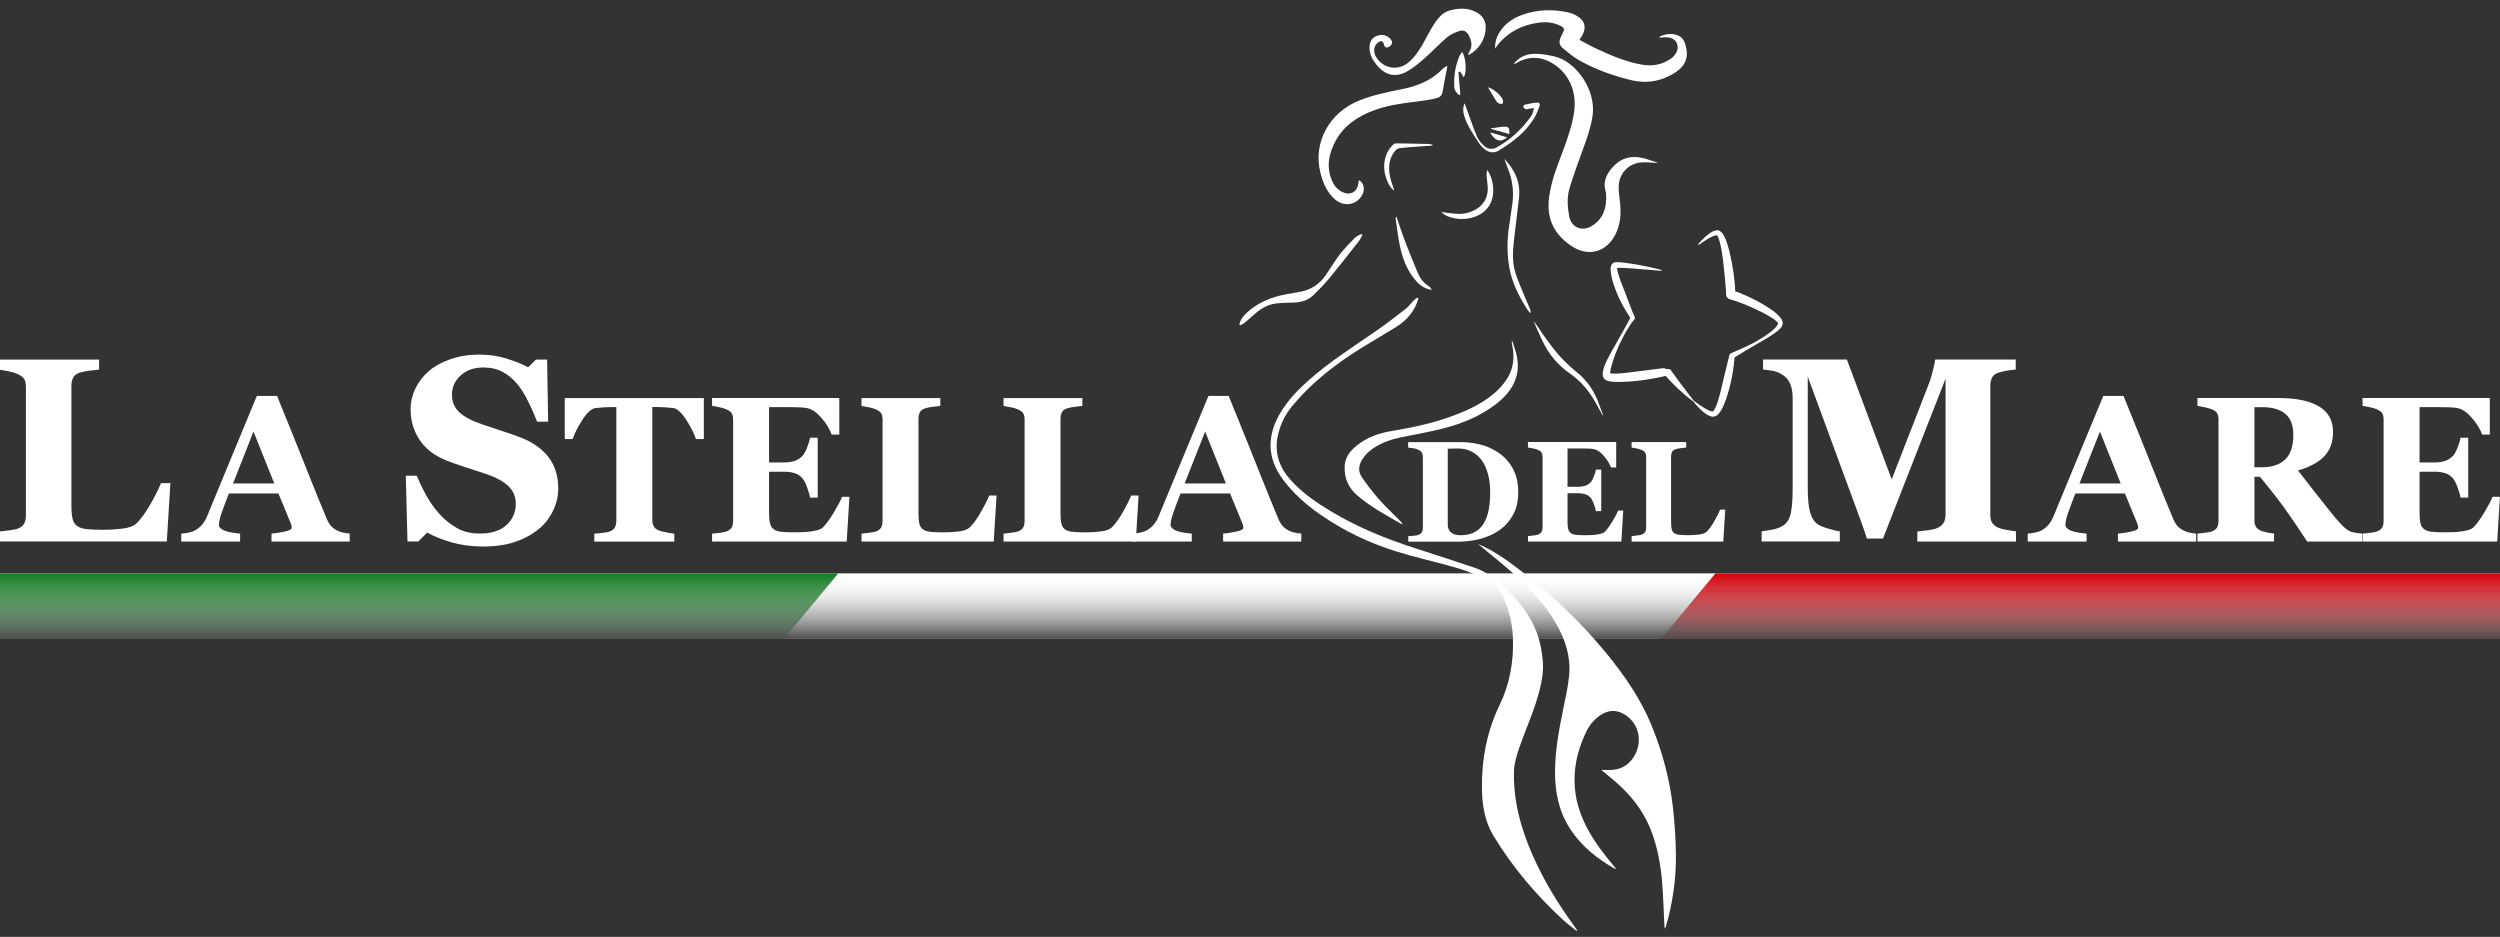 <?xml version="1.0" encoding="UTF-8"?>
<svg xmlns="http://www.w3.org/2000/svg" xmlns:xlink="http://www.w3.org/1999/xlink" viewBox="0 0 761.82 285.49">
  <rect x="0" y="0" width="761.82" height="285.49" fill="#333333" stroke="none"/>
  <defs>
    <style>
      .cls-1 {
        fill: url(#linear-gradient);
        mix-blend-mode: multiply;
      }

      .cls-1, .cls-2, .cls-3, .cls-4 {
        stroke-width: 0px;
      }

      .cls-2 {
        fill: #127d22;
      }

      .cls-5 {
        isolation: isolate;
      }

      .cls-3 {
        fill: #fff;
      }

      .cls-4 {
        fill: #d40009;
      }
    </style>
    <linearGradient id="linear-gradient" x1="380.8" y1="174.72" x2="380.8" y2="194.69" gradientUnits="userSpaceOnUse">
      <stop offset="0" stop-color="#fff" stop-opacity="0"/>
      <stop offset="1" stop-color="#4d4d4d"/>
    </linearGradient>
  </defs>
  <g class="cls-5">
    <g id="Livello_1" data-name="Livello 1">
      <g>
        <g>
          <rect class="cls-3" x="-.22" y="174.72" width="762.04" height="19.97"/>
          <polygon class="cls-2" points="238.86 194.69 -.22 194.69 -.22 174.72 255.44 174.72 238.86 194.69"/>
          <polygon class="cls-4" points="522.74 174.72 761.82 174.72 761.82 194.69 506.16 194.69 522.74 174.72"/>
          <rect class="cls-1" x="-.22" y="174.72" width="762.04" height="19.97"/>
        </g>
        <g>
          <path class="cls-3" d="M450.42,165.77c4.32,1.86,8.14,4.45,11.83,7.25,10.21,7.76,19.5,16.51,27.59,26.46,5.37,6.61,10.18,13.62,13.43,21.57,3.34,8.15,5.61,16.59,6.56,25.34.52,4.78.84,9.61.87,14.42.05,7.23-1,14.34-3,21.31-.08.28-.16.56-.43.86-.03-.38-.07-.76-.09-1.14-.22-4.33-.33-8.66-.68-12.98-.46-5.56-1.47-11.03-3.56-16.25-2.35-5.85-6.2-10.59-10.95-14.65-1.28-1.09-2.59-2.15-4.03-3.35,1.29,0,2.41.08,3.51-.02,3.1-.28,5.32-1.89,6.78-4.63,2.49-4.71.82-10.24-3.85-12.6-2.28-1.15-4.49-.85-6.58.49-1.94,1.25-3.39,2.99-4.39,5.03-2.28,4.68-3.64,9.6-3.63,14.85.01,5.47,1.58,10.52,4.2,15.27,2.16,3.93,4.9,7.45,7.76,10.89.23.27.45.55.68.85-.11.04-.18.09-.22.07-5.42-3.07-10.23-6.84-13.69-12.12-3.5-5.34-4.7-11.3-4.67-17.58.03-6.35,1.18-12.56,2.44-18.76.71-3.47,1.51-6.95,1.86-10.46.55-5.55-1.06-10.69-3.77-15.51-3.72-6.61-8.96-11.9-14.61-16.81-2.92-2.54-5.96-4.96-8.94-7.44-.14-.12-.29-.24-.43-.37Z"/>
          <path class="cls-3" d="M480.41,283.65c-1.33-1.07-2.73-2.08-3.98-3.23-8.25-7.58-15.44-16.04-21.27-25.64-2.7-4.44-3.51-9.35-3.57-14.42-.1-8.88,1.47-17.46,5.37-25.48,3.1-6.38,4.27-13.1,4.09-20.08-.16-6.21-2.04-11.96-5.33-17.24-.26-.41-.53-.82-.79-1.23-.03-.05-.02-.12-.04-.34,8.94,7.29,14.44,14.25,15.27,25.76.77,10.74-8.53,25.41-8.79,32.9-.32,9.19,2.06,17.77,5.72,26.09,3.38,7.67,7.75,14.75,12.67,21.52.25.34.5.68.75,1.03.04.05.04.12.07.18-.05.07-.11.14-.16.2Z"/>
          <path class="cls-3" d="M432.24,90.96c-.24.65-.44,1.32-.72,1.95-1.29,2.9-3.44,5.07-6.07,6.72-3.39,2.13-6.87,4.11-10.28,6.21-7.89,4.87-15.18,10.46-21.18,17.61-2.28,2.72-3.83,5.8-4.59,9.27-1.13,5.16.38,9.59,3.8,13.45,3.61,4.07,8.08,7.06,12.7,9.83,8.2,4.92,17.02,8.41,26.1,11.31,5.98,1.91,11.94,3.88,17.9,5.88,1.1.37,2.11,1.02,3.16,1.54l-.09.33c-.18.09-.36.23-.55.25-1.45.15-2.77-.16-4.15-.75-2.17-.92-4.48-1.55-6.76-2.18-5.33-1.47-10.74-2.69-16.01-4.34-8.34-2.6-16.18-6.34-23.36-11.37-4.21-2.95-8.02-6.32-11.13-10.46-5.16-6.86-4.81-13.88-.74-20.59,2.23-3.69,5.18-6.77,8.38-9.62,6.52-5.81,13.91-10.43,21.04-15.4,2.96-2.06,5.83-4.28,8.68-6.5.91-.71,1.6-1.7,2.42-2.54.32-.33.73-.57,1.1-.86.12.08.24.17.36.25Z"/>
          <path class="cls-3" d="M427.25,159.69c-.17-.06-.35-.09-.5-.18-4.52-2.59-9.1-5.08-13.1-8.49-2.74-2.34-4.03-5.31-3.9-8.88.1-2.77,1.66-4.74,3.7-6.38,3.13-2.51,6.8-3.81,10.71-4.44,6.82-1.12,13.55-2.59,20-5.15,4.28-1.7,8.39-3.75,11.83-6.91,3.4-3.12,5.5-6.84,5.17-11.62-.08-1.19-.35-2.37-.54-3.55.09-.03.18-.06.27-.09.48,1.65,1.12,3.27,1.41,4.95,1.07,6.21-1.86,10.69-6.54,14.27-4.65,3.56-9.98,5.76-15.58,7.24-4.33,1.14-8.78,1.86-13.16,2.79-3.6.77-7.05,1.93-9.89,4.39-.77.67-1.46,1.5-2.01,2.37-1.11,1.75-1.34,3.67-.11,5.43,1.58,2.26,3.23,4.49,5.06,6.55,2.07,2.34,4.37,4.47,6.57,6.7.26.26.49.56.73.85l-.11.15Z"/>
          <g>
            <path class="cls-3" d="M505.02,49.66c-1.77-.05-3.57-.34-5.3-.12-3.63.46-6.31,3.45-6.46,7.12-.07,1.7.25,3.42.42,5.13.34,3.3.13,6.52-1.36,9.54-2.73,5.51-8.28,7.08-13.41,3.67-3.04-2.02-5.46-4.68-6.49-8.28-.82-2.87-.59-5.81-.02-8.72.86-4.37,2.56-8.46,4.09-12.61,1.34-3.64,2.59-7.29,3.17-11.15.93-6.19-1.49-11.86-6.53-14.91-3.66-2.22-7.38-2.28-11.1-.09-.11.07-.22.14-.34.2-.06.03-.12.04-.35-.12.58-.53,1.12-1.14,1.76-1.58,1.63-1.11,3.52-1.43,5.42-1.33,1.74.09,3.49.4,5.19.8,6.53,1.52,12.79,10.21,11.58,18.19-.54,3.54-1.73,6.86-2.96,10.19-1.42,3.87-2.82,7.76-4.02,11.7-.86,2.81-.66,5.75-.13,8.62.64,3.44,3.92,4.82,6.98,2.9,3.47-2.19,4.48-5.56,4.27-9.45-.02-.36-.05-.72-.15-1.06-.96-3.3.57-5.8,2.74-7.96,2.26-2.26,5.14-2.89,8.22-2.26,1.63.33,3.21.97,4.81,1.47-.02.03-.03.06-.05.1Z"/>
            <path class="cls-3" d="M455.6,14.8c-.1-2.2.64-4.09,1.9-5.78,1.66-2.21,3.9-3.63,6.47-4.53,4.6-1.62,9.31-1.74,14.04-.68.93.21,1.86.64,2.68,1.14,2.28,1.38,2.78,3.44,1.49,5.77-.24.42-.51.82-.88,1.41,1.44.77,2.83,1.59,4.28,2.28,4.71,2.24,9.5,4.33,14.65,5.28,3.25.59,6.43.06,9.18-2,.16-.12.31-.24.44-.38,1.09-1.15,1.77-2.45,1.16-4.07-.49-1.3-1.86-1.95-3.75-1.88-.49.02-.99.07-1.58.11.11-.23.12-.36.18-.39,2.01-.82,4.14-1.1,6.02,0,1.37.81,1.78,2.52,2.05,4.07.53,3.01-.88,5.24-3.24,6.81-4.24,2.83-8.91,3.64-13.9,2.4-5.65-1.41-11.1-3.35-16.12-6.31-1.61-.95-3.03-2.22-4.49-3.42-1.08-.89-1.17-2.04-.59-3.27.26-.56.53-1.12.8-1.67.34-.7.23-1.2-.5-1.61-2.26-1.28-4.69-1.51-7.19-1.15-4.89.71-9.05,2.76-12.22,6.65-.32.39-.6.82-.89,1.23Z"/>
            <path class="cls-3" d="M441.04,20.28c-.06.33-.13.66-.19,1-.38,2.01-.82,4.01-1.12,6.03-.24,1.59-.62,2.3-2.23,2.67-1.96.44-3.96.75-5.96.99-4.5.54-8.97,1.15-13.24,2.79-4.68,1.81-8.72,4.51-11.2,8.98-2.19,3.95-3.07,8.17-1.1,12.54.73,1.62,1.91,2.87,3.65,3.47,1.91.66,3.57-.2,4.12-2.14.16-.55.21-1.14.31-1.71,1.51.71,1.98,2.81,1.01,4.54-1.73,3.09-5.58,3.71-8.34,1.27-2.49-2.21-3.68-5.17-4.44-8.31-2.17-8.93,2.73-18.14,11.92-21.79,4.08-1.62,8.33-2.52,12.61-3.36,4.7-.92,9.1-2.5,12.55-6.05.41-.42.94-.73,1.41-1.09.08.06.15.11.23.17Z"/>
            <path class="cls-3" d="M447.38,16.61c.13-.31.24-.64.41-.93,1.04-1.73.58-3.39-.27-5-.59-1.12-1.59-1.65-2.79-1.24-1.33.46-2.72,1.03-3.77,1.93-2.4,2.04-4.56,4.37-6.93,6.45-1.6,1.41-3.28,2.81-5.12,3.87-3.43,1.98-6.45,1.41-9.04-1.49-1.62-1.82-2.8-3.87-2.49-6.44.18-1.5,1.05-2.51,2.5-2.93,1.47-.43,2.78-.08,3.83,1.05.74.8.61,1.65-.26,2.25-.9.62-1.49.4-1.76-.66-.25-.98-.76-1.17-1.62-.61-1.46.95-1.74,2.9-.67,4.6,2.22,3.5,6.67,4.22,9.82,1.55,2.1-1.78,3.52-4.08,4.83-6.45,1.4-2.53,2.63-5.16,4.58-7.36.9-1.02,1.93-1.7,3.24-2.04,2.49-.65,4.96-.8,7.37.24,2.64,1.13,3.84,3.19,3.43,6.02-.44,3.11-2.06,5.5-4.76,7.14-.11.06-.23.1-.35.14-.02,0-.05-.02-.18-.07Z"/>
          </g>
          <path class="cls-3" d="M377.68,98.86c.29-1.43,1.15-2.55,2.2-3.52,3.43-3.18,7.57-4.86,12.11-5.68,1.41-.25,2.82-.51,4.22-.75,3.37-.59,5.94-2.39,7.85-5.16,1.44-2.09,2.72-4.3,4.27-6.3,1.39-1.79,3-3.41,4.6-5.03.51-.51,1.29-.76,1.94-1.12.1.1.19.2.29.3-.33.6-.59,1.26-1.01,1.79-3,3.82-5.98,7.65-9.06,11.39-1.49,1.8-3.14,3.48-4.82,5.11-1.72,1.67-3.89,2.28-6.25,2.32-1.72.03-3.45.07-5.16.27-2.58.3-4.71,1.59-6.62,3.31-1.06.96-2.16,1.88-3.27,2.78-.31.25-.71.37-1.07.55-.08-.08-.16-.17-.23-.25Z"/>
          <path class="cls-3" d="M458.42,48.45c3.22,3.27,4.95,7.13,4.48,11.73-.35,3.43-.87,6.85-1.24,10.28-.4,3.72-1.01,7.47-.26,11.19.41,2.01,1.27,3.95,2.03,5.88.87,2.21,1.86,4.37,2.78,6.56.14.34.18.74.27,1.11-.08.05-.17.1-.25.15-.37-.5-.78-.97-1.11-1.49-2.39-3.84-4.39-7.83-5.19-12.35-.67-3.82-.7-7.65-.22-11.48.34-2.71.83-5.41,1.17-8.12.45-3.59.02-7.08-1.35-10.45-.4-.98-.73-2-1.1-3Z"/>
          <path class="cls-3" d="M488.37,126.56c-.74-1.34-1.47-2.68-2.22-4.01-1.93-3.42-4.43-6.41-7.64-8.64-3.84-2.67-6.66-6.07-8.6-10.27-.89-1.91-1.79-3.82-2.53-5.83.35.5.71.99,1.04,1.49,2.68,4.01,5.43,7.97,8.93,11.33.94.9,1.89,1.79,2.91,2.6,3.02,2.38,5.2,5.35,6.61,8.91.57,1.45,1.1,2.9,1.65,4.36-.05.02-.1.04-.15.06Z"/>
          <path class="cls-3" d="M446.3,31.5c.19.5.38,1,.56,1.5,1.05,2.86,2.02,5.76,3.19,8.57.44,1.04,1.26,1.98,2.09,2.78,1.16,1.13,2.64,1.33,4.06.51,4.28-2.44,7.82-5.69,10.58-9.78.05-.08.12-.16.14-.25.18-.64.36-1.28.54-1.91-.58.09-1.16.17-1.74.26-.26.04-.55.2-.75.12-.32-.14-.67-.39-.8-.69-.06-.15.31-.68.55-.73,1.27-.27,2.55-.54,3.84-.62.72-.04.72.74.55,1.18-.47,1.24-.95,2.5-1.64,3.62-2.6,4.25-6.47,7.18-10.62,9.75-1.65,1.02-3.3.73-4.75-.58-.43-.39-.86-.81-1.18-1.3-1.81-2.77-3.76-5.47-4.75-8.7-.38-1.23-.43-2.45.11-3.74Z"/>
          <path class="cls-3" d="M425.58,66.12c.78,2.26,1.49,4.54,2.34,6.77,1.32,3.46,2.69,6.9,4.13,10.3.69,1.63,1.74,3.04,3.31,4,.41.25.71.67.96,1.13-1.88-.24-3.37-1.16-4.6-2.49-2.63-2.86-4.08-6.34-4.95-10.04-.68-2.9-.99-5.89-1.45-8.84-.04-.25,0-.51,0-.76.09-.03.18-.05.27-.08Z"/>
          <path class="cls-3" d="M453.2,51.78c2,2.77,3.08,8.88-.57,12.34-4.01,3.81-11.22,2.99-13.4.49,1.62.19,3.34.51,5.06.56,1.94.05,3.81-.41,5.52-1.4,2.72-1.58,3.95-4.34,3.46-7.67-.15-1.03-.21-2.07-.27-3.11-.02-.35.11-.7.2-1.22Z"/>
          <path class="cls-3" d="M424.92,58.12c-.35-.32-.87-.64-1.18-1.1-2.52-3.71-2.88-9.34.68-12.84.23-.23.59-.49.88-.49,3.38.03,6.76.1,10.14.19.36,0,.72.15,1.08.24,0,.08,0,.16-.01.24-1.38.1-2.75.19-4.13.29-1.95.14-3.9.25-5.83.48-.51.06-1.09.44-1.43.85-1.83,2.19-2.06,4.82-1.61,7.48.26,1.57.91,3.08,1.4,4.67Z"/>
          <path class="cls-3" d="M445.55,15.86c1.16,1.59,1.48,6.13.5,7.67-.4-.62-.77-1.18-1.14-1.74-.16.07-.32.15-.48.22.19,2.28.39,4.56.58,6.84-.12.04-.24.08-.37.12-.81-.62-1.41-1.43-1.47-2.49-.2-3.26.3-6.43,1.58-9.45.17-.39.48-.72.79-1.17Z"/>
          <path class="cls-3" d="M453.41,26.61c1.52.24,4.24,2.6,4.59,3.99.2.79-.21,1.25-.98,1.01-.35-.11-.75-.33-.94-.63-.93-1.44-1.79-2.92-2.67-4.38Z"/>
          <path class="cls-3" d="M454.33,39.12c1.28-.17,2.56-.42,3.85-.5,1.5-.09,1.78.25,1.76,1.73,0,.22,0,.45,0,.51-1.87-.53-3.74-1.06-5.61-1.59,0-.05,0-.1,0-.16Z"/>
          <path class="cls-3" d="M454.08,40.35c1.71.49,3.51,1.01,5.21,1.5-1.96,1.65-3.79,1.14-5.21-1.5Z"/>
        </g>
        <g>
          <path class="cls-3" d="M51.92,147.24l-1.09,17.77H-.22v-3.05c.91-.08,1.98-.2,3.2-.37,1.22-.17,2.03-.33,2.42-.49.94-.36,1.59-.87,1.95-1.52.36-.65.55-1.48.55-2.5v-39.1c0-.94-.14-1.71-.43-2.32-.29-.61-.98-1.16-2.07-1.66-.81-.36-1.78-.66-2.91-.88s-2.04-.38-2.72-.49v-3.05h30.43v3.05c-.83.08-1.82.19-2.95.33s-2.12.35-2.95.6c-1.02.34-1.69.87-2.03,1.58s-.51,1.53-.51,2.44v36.44c0,1.72.12,3.07.35,4.06s.69,1.72,1.37,2.19c.68.49,1.62.81,2.83.96,1.21.14,2.88.21,5.02.21s4.11-.12,6.07-.37,3.38-.79,4.24-1.62c1.33-1.33,2.69-3.2,4.08-5.6s2.51-4.61,3.34-6.62h2.85Z"/>
          <path class="cls-3" d="M106.56,165.01h-23.83v-2.4c1.11-.08,2.41-.28,3.91-.6,1.5-.32,2.25-.71,2.25-1.19,0-.16-.02-.35-.05-.55-.03-.2-.12-.48-.26-.83l-3.73-9.06h-15.1c-.35.84-.73,1.83-1.15,2.96s-.78,2.14-1.09,3.02c-.39,1.15-.62,1.98-.69,2.49-.07.52-.11.88-.11,1.08,0,.66.5,1.22,1.49,1.68s2.65.79,4.97,1v2.4h-17.94v-2.4c.68-.04,1.44-.15,2.3-.32.85-.18,1.53-.42,2.02-.73.84-.49,1.56-1.1,2.14-1.82.59-.72,1.07-1.57,1.47-2.56,2.38-5.78,4.77-11.56,7.17-17.36,2.39-5.8,5.04-12.18,7.94-19.17h6.16c4.03,9.9,7.18,17.73,9.46,23.49,2.28,5.75,4.22,10.52,5.83,14.3.27.62.61,1.17,1.02,1.68.41.5,1,.98,1.76,1.43.57.33,1.24.57,2,.74.76.17,1.45.27,2.07.31v2.4ZM83.58,147.32l-6.33-15.81-6.24,15.81h12.57Z"/>
        </g>
        <g>
          <path class="cls-3" d="M147.09,166.54c-3.39,0-6.54-.42-9.47-1.27-2.93-.84-5.41-1.84-7.44-2.99l-2.69,2.73h-3.32l-.51-20.04h3.36c.76,1.91,1.72,3.91,2.89,6.03,1.17,2.11,2.53,4.01,4.06,5.68,1.59,1.75,3.36,3.17,5.33,4.27,1.97,1.09,4.27,1.64,6.9,1.64,3.54,0,6.25-.87,8.14-2.6,1.89-1.73,2.83-3.91,2.83-6.55,0-2.16-.8-3.98-2.4-5.45-1.6-1.47-4.08-2.74-7.44-3.82-2.19-.71-4.2-1.36-6.03-1.96s-3.56-1.22-5.17-1.84c-3.72-1.49-6.49-3.61-8.3-6.37s-2.71-5.85-2.71-9.27c0-2.16.47-4.24,1.41-6.24s2.3-3.79,4.1-5.38c1.72-1.49,3.92-2.7,6.6-3.64,2.68-.94,5.6-1.41,8.75-1.41s5.95.43,8.63,1.29c2.68.86,4.79,1.72,6.33,2.58l2.38-2.34h3.4l.31,18.9h-3.36c-.78-2.04-1.7-4.12-2.76-6.24-1.05-2.13-2.17-3.9-3.34-5.3-1.28-1.51-2.75-2.72-4.41-3.62s-3.62-1.35-5.86-1.35c-2.81,0-5.11.8-6.89,2.39s-2.68,3.56-2.68,5.91c0,2.22.78,4.03,2.33,5.44,1.55,1.41,3.96,2.65,7.24,3.72,1.93.65,3.89,1.3,5.9,1.96,2,.65,3.79,1.28,5.35,1.88,3.78,1.46,6.65,3.47,8.61,6.04,1.97,2.57,2.95,5.76,2.95,9.56,0,2.4-.56,4.72-1.68,6.96-1.12,2.24-2.63,4.11-4.53,5.59-2.08,1.64-4.49,2.91-7.23,3.79-2.73.89-5.92,1.33-9.57,1.33Z"/>
          <g>
            <path class="cls-3" d="M214.48,133.79h-2.4c-.64-1.87-1.66-3.87-3.06-6.01-1.41-2.14-2.7-3.29-3.89-3.45-.66-.08-1.47-.15-2.43-.21-.96-.06-1.8-.09-2.49-.09h-1.44v34.31c0,.74.13,1.39.4,1.96s.79,1.01,1.57,1.34c.47.18,1.21.37,2.2.57s1.84.34,2.54.42v2.4h-24.38v-2.4c.6-.06,1.43-.15,2.51-.26,1.08-.11,1.81-.25,2.2-.41.8-.33,1.34-.77,1.6-1.33.27-.56.4-1.21.4-1.97v-34.62h-1.44c-.7,0-1.53.03-2.49.09-.96.06-1.77.13-2.43.21-1.19.17-2.49,1.32-3.89,3.45-1.4,2.14-2.42,4.14-3.06,6.01h-2.4v-12.51h42.38v12.51Z"/>
            <path class="cls-3" d="M255.78,132.43h-2.34c-.6-1.66-1.62-3.34-3.08-5.04-1.46-1.7-2.91-2.7-4.34-3.01-.62-.14-1.48-.23-2.58-.26-1.1-.03-2.01-.05-2.73-.05h-6.35v16.86h4.5c1.13,0,2.16-.13,3.08-.4.92-.27,1.77-.78,2.53-1.54.47-.47.95-1.3,1.43-2.5.48-1.19.8-2.23.94-3.11h2.34v18.25h-2.34c-.13-.86-.44-1.94-.94-3.25-.5-1.3-.98-2.21-1.43-2.7-.68-.74-1.48-1.25-2.4-1.52-.93-.28-1.99-.42-3.21-.42h-4.5v12.61c0,1.31.1,2.36.29,3.13.19.77.56,1.36,1.09,1.77.52.39,1.22.65,2.11.77.9.12,2.11.19,3.65.19.72,0,1.58,0,2.59-.03,1.01-.02,1.89-.08,2.65-.19.86-.1,1.67-.25,2.42-.46.75-.2,1.31-.5,1.68-.89.99-1.01,2.1-2.54,3.33-4.61,1.23-2.07,2.04-3.61,2.43-4.64h2.25l-.83,13.62h-41.03v-2.4c.57-.04,1.36-.13,2.34-.25s1.68-.27,2.1-.43c.78-.33,1.3-.74,1.57-1.25.26-.5.4-1.14.4-1.93v-30.85c0-.74-.11-1.35-.34-1.83-.23-.48-.77-.92-1.63-1.31-.53-.25-1.28-.47-2.25-.68-.97-.21-1.7-.34-2.19-.4v-2.4h38.77v11.16Z"/>
            <path class="cls-3" d="M303.68,150.99l-.86,14.03h-40.29v-2.4c.72-.06,1.56-.16,2.53-.3.96-.13,1.6-.26,1.91-.38.74-.29,1.25-.69,1.54-1.2.29-.51.43-1.17.43-1.97v-30.85c0-.74-.11-1.35-.34-1.83-.23-.48-.77-.92-1.63-1.31-.64-.29-1.4-.52-2.3-.69s-1.61-.3-2.14-.39v-2.4h24.01v2.4c-.66.06-1.43.15-2.33.26-.89.11-1.67.27-2.33.48-.8.27-1.34.68-1.6,1.25s-.4,1.21-.4,1.93v28.76c0,1.35.09,2.42.28,3.2.19.78.54,1.36,1.08,1.73.53.39,1.28.64,2.24.75s2.27.17,3.96.17,3.24-.1,4.79-.29c1.55-.19,2.66-.62,3.34-1.28,1.05-1.05,2.12-2.52,3.22-4.43,1.1-1.9,1.98-3.64,2.64-5.22h2.25Z"/>
            <path class="cls-3" d="M346.96,150.99l-.86,14.03h-40.29v-2.4c.72-.06,1.56-.16,2.53-.3.96-.13,1.6-.26,1.91-.38.74-.29,1.25-.69,1.54-1.2.29-.51.43-1.17.43-1.97v-30.85c0-.74-.11-1.35-.34-1.83-.23-.48-.77-.92-1.63-1.31-.64-.29-1.4-.52-2.3-.69s-1.61-.3-2.14-.39v-2.4h24.01v2.4c-.66.06-1.43.15-2.33.26-.89.11-1.67.27-2.33.48-.8.27-1.34.68-1.6,1.25s-.4,1.21-.4,1.93v28.76c0,1.35.09,2.42.28,3.2.19.78.54,1.36,1.08,1.73.53.39,1.28.64,2.24.75s2.27.17,3.96.17,3.24-.1,4.79-.29c1.55-.19,2.66-.62,3.34-1.28,1.05-1.05,2.12-2.52,3.22-4.43,1.1-1.9,1.98-3.64,2.64-5.22h2.25Z"/>
            <path class="cls-3" d="M396.55,165.01h-23.83v-2.4c1.11-.08,2.41-.28,3.91-.6,1.5-.32,2.25-.71,2.25-1.19,0-.16-.02-.35-.05-.55-.03-.2-.12-.48-.26-.83l-3.73-9.06h-15.1c-.35.84-.73,1.83-1.15,2.96s-.78,2.14-1.09,3.02c-.39,1.15-.62,1.98-.69,2.49-.07.52-.11.88-.11,1.08,0,.66.5,1.22,1.49,1.68s2.65.79,4.97,1v2.4h-17.94v-2.4c.68-.04,1.44-.15,2.3-.32.85-.18,1.52-.42,2.02-.73.84-.49,1.56-1.1,2.14-1.82.59-.72,1.07-1.57,1.46-2.56,2.38-5.78,4.77-11.56,7.17-17.36,2.39-5.8,5.04-12.18,7.94-19.17h6.16c4.03,9.9,7.18,17.73,9.46,23.49,2.28,5.75,4.22,10.52,5.82,14.3.27.62.61,1.17,1.02,1.68.41.5,1,.98,1.76,1.43.57.33,1.24.57,2,.74.76.17,1.45.27,2.07.31v2.4ZM373.57,147.32l-6.33-15.81-6.24,15.81h12.57Z"/>
          </g>
        </g>
        <g>
          <path class="cls-3" d="M456.45,137.84c1.85,1.21,3.35,2.82,4.49,4.84,1.14,2.02,1.71,4.48,1.71,7.41,0,2.57-.51,4.8-1.53,6.7-1.02,1.9-2.37,3.46-4.05,4.67-1.71,1.21-3.65,2.11-5.82,2.71-2.17.59-4.45.89-6.83.89h-15.28v-1.67c.46-.02,1.03-.06,1.71-.13s1.14-.16,1.37-.26c.51-.21.87-.5,1.07-.86.2-.36.3-.8.3-1.32v-21.5c0-.49-.09-.92-.28-1.32-.19-.39-.55-.71-1.09-.95-.54-.24-1.12-.41-1.72-.49-.61-.09-1.07-.14-1.4-.17v-1.67h16.14c1.72,0,3.57.22,5.53.66,1.97.44,3.86,1.26,5.69,2.46ZM452.09,159.57c.7-1.14,1.21-2.5,1.53-4.07.32-1.57.48-3.39.48-5.44s-.21-3.84-.64-5.49c-.43-1.65-1.05-3.06-1.88-4.23-.83-1.17-1.86-2.07-3.09-2.72-1.23-.64-2.63-.96-4.2-.96-.5,0-1.07.01-1.7.03-.63.02-1.11.04-1.42.05v23.02c0,.51.07.97.2,1.36.14.39.37.74.69,1.04.33.3.73.53,1.21.69s1.1.25,1.87.25c1.61,0,2.99-.3,4.14-.9,1.15-.6,2.09-1.47,2.8-2.63Z"/>
          <path class="cls-3" d="M492.52,142.45h-1.62c-.41-1.15-1.13-2.31-2.14-3.49-1.01-1.18-2.01-1.88-3.01-2.09-.43-.1-1.02-.16-1.79-.18-.76-.02-1.39-.03-1.89-.03h-4.4v11.69h3.12c.78,0,1.5-.09,2.14-.28.64-.19,1.22-.54,1.75-1.07.33-.33.66-.9.99-1.73.34-.83.55-1.54.65-2.16h1.62v12.65h-1.62c-.09-.6-.3-1.35-.65-2.25-.35-.9-.68-1.53-.99-1.87-.47-.51-1.03-.86-1.67-1.06-.64-.19-1.38-.29-2.22-.29h-3.12v8.74c0,.91.07,1.63.2,2.17.14.53.39.94.76,1.23.36.27.85.45,1.46.53.62.08,1.47.13,2.53.13.5,0,1.1,0,1.79-.02.7-.01,1.31-.06,1.84-.13.6-.07,1.16-.18,1.68-.32.52-.14.91-.35,1.16-.62.68-.7,1.45-1.76,2.31-3.2.86-1.43,1.42-2.5,1.69-3.22h1.56l-.58,9.45h-28.45v-1.67c.4-.03.94-.09,1.62-.17s1.17-.19,1.45-.3c.54-.23.9-.52,1.09-.87.18-.35.28-.79.28-1.34v-21.39c0-.51-.08-.94-.24-1.27-.16-.34-.53-.64-1.13-.91-.37-.17-.89-.33-1.56-.47-.67-.14-1.18-.24-1.52-.28v-1.67h26.89v7.74Z"/>
          <path class="cls-3" d="M525.73,155.32l-.6,9.72h-27.93v-1.67c.5-.04,1.08-.11,1.75-.2.67-.09,1.11-.18,1.32-.27.51-.2.87-.48,1.07-.83.2-.36.3-.81.3-1.37v-21.39c0-.51-.08-.94-.24-1.27-.16-.34-.53-.64-1.13-.91-.44-.2-.97-.36-1.59-.48s-1.12-.21-1.49-.27v-1.67h16.65v1.67c-.46.04-.99.1-1.61.18-.62.08-1.16.19-1.61.33-.56.19-.93.47-1.11.86s-.28.84-.28,1.34v19.94c0,.94.06,1.68.19,2.22.13.54.38.94.75,1.2.37.27.89.44,1.55.52s1.58.12,2.75.12,2.25-.07,3.32-.2c1.07-.14,1.85-.43,2.32-.89.73-.73,1.47-1.75,2.23-3.07.76-1.32,1.37-2.52,1.83-3.62h1.56Z"/>
        </g>
        <g>
          <path class="cls-3" d="M614.29,165.01h-30.03v-3.05c.88-.08,1.97-.21,3.26-.39,1.29-.18,2.17-.38,2.64-.59.96-.39,1.65-.92,2.07-1.6.42-.68.63-1.54.63-2.58v-41.4l-19.06,48.7h-4.92c-.23-.86-.81-2.57-1.74-5.12-.92-2.55-1.67-4.59-2.25-6.13l-14.02-38.08v33.7c0,3.23.21,5.68.64,7.36.43,1.68,1.13,2.91,2.09,3.69.65.55,1.82,1.07,3.5,1.56,1.68.5,2.86.78,3.54.86v3.05h-23.82v-3.05c.65-.08,1.71-.26,3.18-.53s2.67-.75,3.61-1.42c1.04-.73,1.74-1.96,2.11-3.69.36-1.73.55-4.2.55-7.4v-27.46c0-1.67-.21-3.05-.62-4.16-.42-1.11-1.04-1.99-1.88-2.64-1.04-.81-2.11-1.33-3.2-1.56-1.09-.23-2.2-.39-3.32-.47v-3.05h25.54l13.66,36.52,11.52-29.63c.39-1.09.77-2.4,1.13-3.91.36-1.51.56-2.5.59-2.97h24.55v3.05c-.83.05-1.71.16-2.62.31s-1.78.36-2.62.62c-1.01.34-1.69.87-2.01,1.6s-.49,1.54-.49,2.42v39.25c0,.94.16,1.72.49,2.36s1,1.19,2.01,1.66c.52.23,1.37.46,2.56.66,1.18.21,2.1.35,2.76.43v3.05Z"/>
          <g>
            <path class="cls-3" d="M669.23,165.01h-23.83v-2.4c1.11-.08,2.41-.28,3.91-.6,1.5-.32,2.25-.71,2.25-1.19,0-.16-.02-.35-.05-.55-.03-.2-.12-.48-.26-.83l-3.73-9.06h-15.1c-.35.84-.73,1.83-1.15,2.96s-.78,2.14-1.09,3.02c-.39,1.15-.62,1.98-.69,2.49-.07.52-.11.88-.11,1.08,0,.66.5,1.22,1.49,1.68s2.65.79,4.97,1v2.4h-17.94v-2.4c.68-.04,1.44-.15,2.3-.32.85-.18,1.52-.42,2.02-.73.84-.49,1.56-1.1,2.14-1.82.59-.72,1.07-1.57,1.46-2.56,2.38-5.78,4.77-11.56,7.17-17.36,2.39-5.8,5.04-12.18,7.94-19.17h6.16c4.03,9.9,7.18,17.73,9.46,23.49,2.28,5.75,4.22,10.52,5.82,14.3.27.62.61,1.17,1.02,1.68.41.5,1,.98,1.76,1.43.57.33,1.24.57,2,.74.76.17,1.45.27,2.07.31v2.4ZM646.24,147.32l-6.33-15.81-6.24,15.81h12.57Z"/>
            <path class="cls-3" d="M719.84,165.01h-16.78c-2.9-4.44-5.31-7.97-7.22-10.6-1.92-2.63-4.31-5.67-7.16-9.12h-1.69v13.28c0,.74.14,1.37.41,1.88.28.51.81.95,1.59,1.29.39.16,1,.33,1.83.51.83.17,1.55.29,2.14.35v2.4h-23.33v-2.4c.6-.06,1.38-.15,2.36-.26.97-.11,1.67-.25,2.08-.41.78-.33,1.3-.74,1.57-1.25.26-.5.4-1.14.4-1.93v-30.85c0-.74-.11-1.36-.34-1.85s-.77-.93-1.63-1.29c-.66-.27-1.43-.49-2.33-.68-.89-.19-1.6-.32-2.11-.4v-2.4h24.54c5.49,0,9.65.86,12.5,2.57s4.27,4.31,4.27,7.78c0,3.06-.88,5.52-2.64,7.38-1.76,1.86-4.43,3.31-8.03,4.36,1.4,1.81,3.02,3.9,4.88,6.29,1.86,2.38,3.8,4.82,5.81,7.31.64.8,1.5,1.78,2.6,2.94s2.07,1.88,2.91,2.14c.47.14,1.07.27,1.8.37s1.25.16,1.56.19v2.4ZM698.84,132.5c0-2.92-.82-5.05-2.45-6.4-1.63-1.35-3.96-2.02-6.98-2.02h-2.43v18.31h2.34c3.02,0,5.37-.79,7.03-2.37s2.49-4.09,2.49-7.52Z"/>
            <path class="cls-3" d="M758.73,132.43h-2.34c-.6-1.66-1.62-3.34-3.08-5.04-1.46-1.7-2.91-2.7-4.34-3.01-.62-.14-1.48-.23-2.58-.26-1.1-.03-2.01-.05-2.73-.05h-6.35v16.86h4.5c1.13,0,2.16-.13,3.08-.4.92-.27,1.77-.78,2.53-1.54.47-.47.95-1.3,1.43-2.5.48-1.19.8-2.23.94-3.11h2.34v18.25h-2.34c-.13-.86-.44-1.94-.94-3.25-.5-1.3-.98-2.21-1.43-2.7-.68-.74-1.48-1.25-2.4-1.52-.93-.28-1.99-.42-3.21-.42h-4.5v12.61c0,1.31.1,2.36.29,3.13.19.77.56,1.36,1.09,1.77.52.39,1.22.65,2.11.77.9.12,2.11.19,3.65.19.72,0,1.58,0,2.59-.03,1.01-.02,1.89-.08,2.65-.19.86-.1,1.67-.25,2.42-.46.75-.2,1.31-.5,1.68-.89.99-1.01,2.1-2.54,3.33-4.61,1.23-2.07,2.04-3.61,2.43-4.64h2.25l-.83,13.62h-41.03v-2.4c.57-.04,1.36-.13,2.34-.25s1.68-.27,2.1-.43c.78-.33,1.3-.74,1.57-1.25.26-.5.4-1.14.4-1.93v-30.85c0-.74-.11-1.35-.34-1.83-.23-.48-.77-.92-1.63-1.31-.53-.25-1.28-.47-2.25-.68-.97-.21-1.7-.34-2.19-.4v-2.4h38.77v11.16Z"/>
          </g>
        </g>
        <g>
          <path class="cls-3" d="M516.14,122.13c1.76,1.25,3.65,2.71,5.41,3.23.49.1.45-.02.67-.24.23-.28.45-.74.64-1.19.41-.91.71-1.95,1.01-2.97.59-2.06,1.04-4.19,1.54-6.31l1.56-6.33.04-.15c.06-.23.21-.4.41-.49,2.73-1.22,5.52-2.33,8.09-3.84,1.28-.76,2.54-1.55,3.72-2.42,1.1-.82,2.44-2.05,2.6-2.87.01-.11-.51-.74-1.03-1.1-.53-.42-1.15-.79-1.77-1.15-1.23-.74-2.55-1.39-3.88-2-2.61-1.23-5.45-2.44-8.06-3.12-.63-.17-1.06-.73-1.08-1.35-.08-2.11-.33-4.33-.52-6.51-.24-2.18-.44-4.37-.79-6.52-.18-1.06-.38-2.14-.67-3.13-.24-1-.69-2.05-.95-1.97-.74,0-1.81.61-2.72,1.13-.94.55-1.84,1.2-2.76,1.83l-.18-.2c.73-.85,1.52-1.66,2.37-2.42.89-.74,1.69-1.53,3.17-1.85.9-.23,1.85.7,2.09,1.17.37.56.63,1.11.85,1.66.44,1.11.73,2.21,1.03,3.31,1.1,4.43,1.74,8.82,1.91,13.43l-1.08-1.35c3.13.99,5.75,2.3,8.48,3.74,1.33.75,2.64,1.54,3.9,2.45.63.46,1.23.96,1.81,1.54.51.64,1.3,1.1,1.3,2.57-.3,1.19-1.01,1.58-1.58,2.15-.61.49-1.26.91-1.89,1.34-1.26.85-2.58,1.58-3.88,2.32-2.61,1.48-5.17,3.04-7.72,4.63l.45-.64c-.23,2.28-.47,4.43-.91,6.63-.44,2.18-1.02,4.33-1.73,6.47-.41,1.06-.77,2.13-1.37,3.18-.31.52-.62,1.04-1.17,1.55-.2.24-.73.53-1.14.61-.48.07-.86-.03-1.18-.14-1.25-.49-2.1-1.24-2.92-2.03-.81-.79-1.56-1.6-2.25-2.48l.18-.19Z"/>
          <path class="cls-3" d="M506.29,82.53l-7.87-.64c-1.31-.11-2.61-.21-3.9-.25-.63-.02-1.31-.03-1.85.03-.11,0-.3.08-.12,0,.3-.21.18-.14.22-.14,0,.1.02.37.05.63.42,2.27,1.54,4.75,2.45,7.13.96,2.39,1.79,4.95,2.83,7.24l.06.13c.09.2.05.42-.07.58-1.99,2.43-3.48,5.3-4.82,8.16-.62,1.46-1.22,2.93-1.7,4.42-.43,1.42-1,3.15-.9,4.15.02.08.06.09-.03-.07-.21-.24-.15-.13-.05-.14.2.05.56.09.9.1.71.02,1.48-.02,2.24-.07,1.54-.11,3.09-.34,4.66-.53l4.7-.59,2.35-.3,1.18-.14.58-.07.28-.04.13-.02h.06c.11-.05-.4.11-.49.28l1.76.14c2.28,3.21,4.7,6.43,7.19,9.61l-.18.19c-3.28-2.43-6.22-5.24-8.9-8.37l1.76.14c-.14.18-.69.35-.63.32l-.09.02-.16.04-.3.07-.59.14-1.18.26c-.78.18-1.58.3-2.37.45-1.58.29-3.17.51-4.78.69-1.6.18-3.22.27-4.87.31-.83.01-1.65,0-2.53-.07-.45-.05-.88-.09-1.45-.27-.27-.12-.61-.16-1.08-.71-.34-.47-.38-.87-.4-1.18.1-2.21.91-3.48,1.61-5,.75-1.45,1.53-2.85,2.35-4.23,1.58-2.8,3.15-5.54,4.68-8.42v.71c-1.52-2.31-2.86-4.56-3.95-7.01-1.03-2.48-2-4.92-2.28-7.88,0-.4-.01-.8.16-1.33.15-.3.16-.56.75-.94.48-.2.63-.15.84-.17.77-.02,1.42.06,2.1.13,1.33.15,2.64.36,3.95.57,2.6.49,5.19,1,7.75,1.68l-.05.26Z"/>
        </g>
      </g>
    </g>
  </g>
</svg>